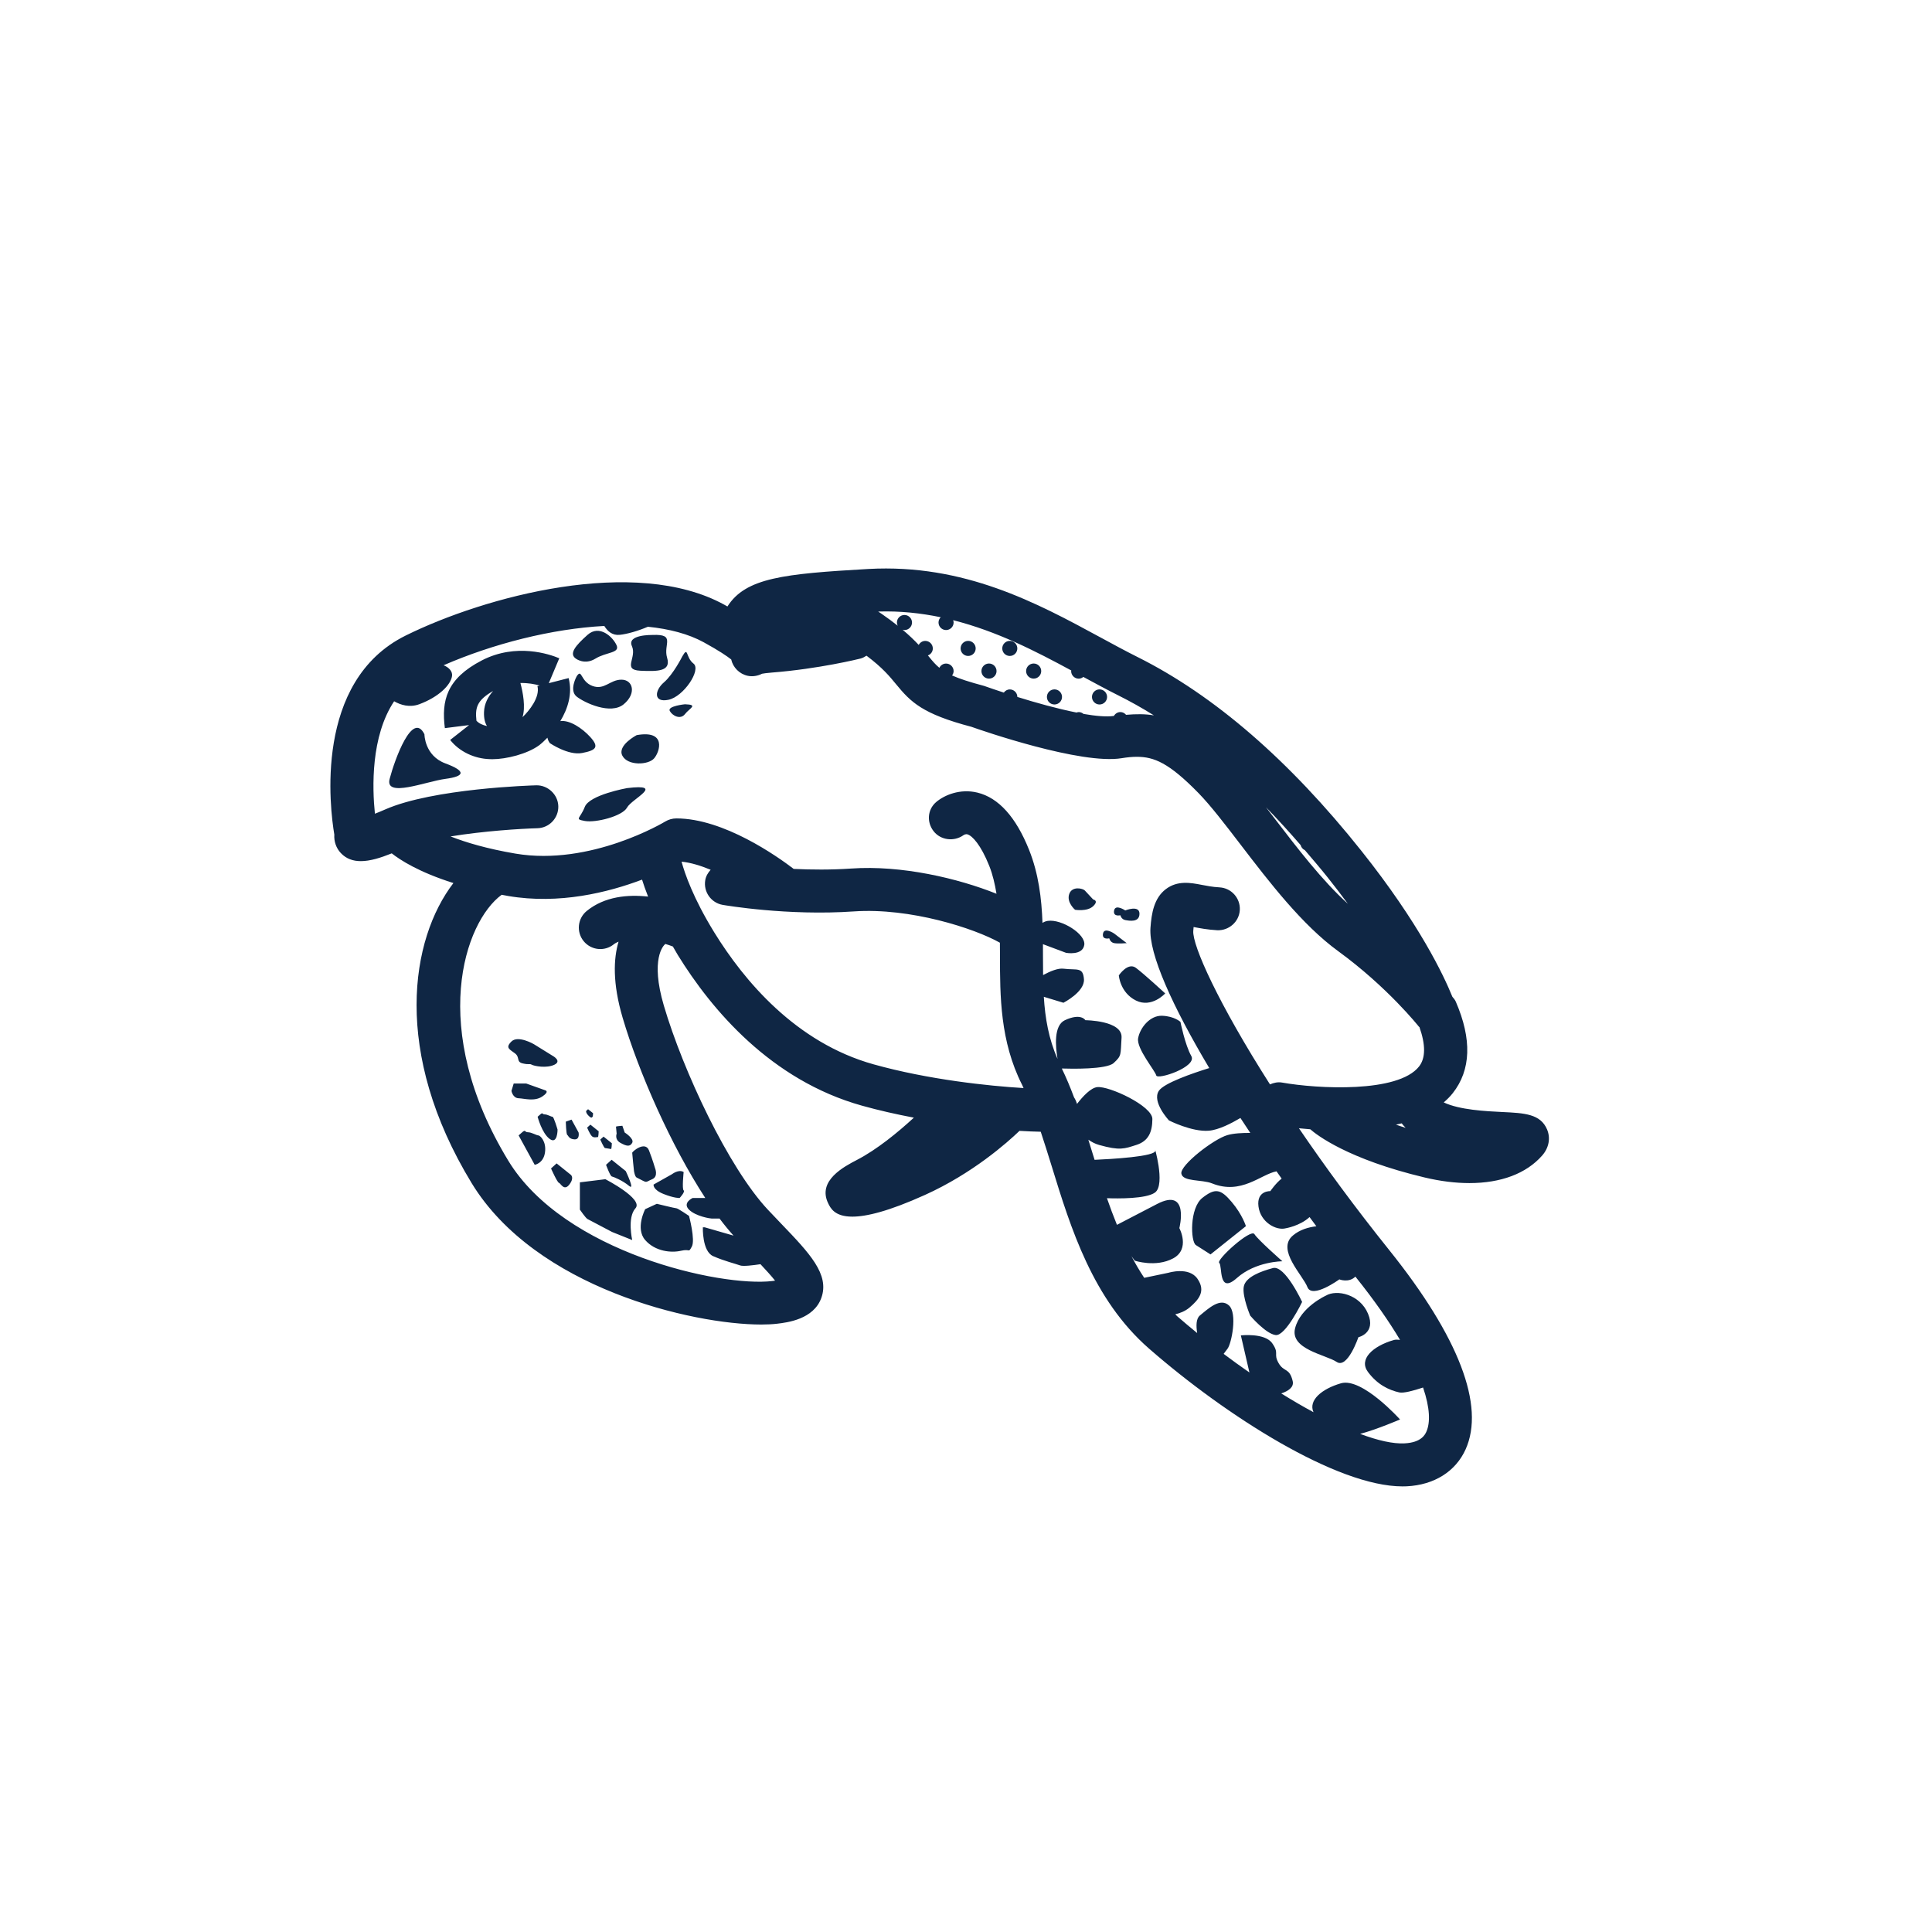 <?xml version="1.0" encoding="UTF-8"?>
<!-- Generator: Adobe Illustrator 21.1.0, SVG Export Plug-In . SVG Version: 6.00 Build 0)  -->
<svg xmlns="http://www.w3.org/2000/svg" xmlns:xlink="http://www.w3.org/1999/xlink" x="0px" y="0px" viewBox="0 0 90 90" style="enable-background:new 0 0 90 90;" xml:space="preserve">
<style type="text/css">
   	.icon_line{fill:#0F2644;}
	.icon_fill{fill:#24A1E8; opacity:0;}
</style>
<g id="hawksbill_x5F_turtle_x5F_fill">
	<path class="icon_fill" d="M67.238,64.313c-0.142-0.416-0.53-0.678-0.946-0.678   c-0.053,0-0.107,0.017-0.161,0.026l-0.216-0.532   c0.057-0.055,0.109-0.117,0.152-0.186c0.197-0.317,0.201-0.719,0.01-1.04   c-0.564-0.948-1.285-1.972-2.171-3.077c-0.18-0.215-0.441-0.345-0.722-0.357   c-0.016-0.001-0.03-0.001-0.046-0.001c-0.132,0-0.258,0.035-0.378,0.084   l-0.747-0.719c0.094-0.091,0.176-0.195,0.229-0.32   c0.14-0.331,0.092-0.711-0.126-0.997l-0.311-0.419   c-0.17-0.227-0.428-0.371-0.711-0.397c-0.03-0.003-0.061-0.004-0.091-0.004   c-0.176,0-0.341,0.062-0.492,0.149l-0.137-0.218   c0.362-0.337,0.438-0.888,0.146-1.3l-0.241-0.342   c-0.19-0.267-0.495-0.42-0.814-0.42c-0.062,0-0.123,0.006-0.185,0.018   c-0.065,0.012-0.122,0.039-0.184,0.056l-0.123-0.181   c0.058-0.062,0.109-0.13,0.151-0.206c0.176-0.325,0.157-0.722-0.047-1.029   l-0.454-0.688c-0.082-0.126-0.191-0.222-0.311-0.297l0.074-0.103   C58.573,51.368,58.848,51.5,59.139,51.5c0.138,0,0.276-0.028,0.41-0.086   c0.838,0.148,1.913,0.236,2.875,0.236c0.36,0,0.689-0.018,1.011-0.041   c0.261,0.206,0.497,0.391,0.671,0.529c-0.017,0.069-0.035,0.138-0.039,0.211   c-0.023,0.445,0.287,0.865,0.708,1.011c0.133,0.046,0.263,0.091,0.409,0.136   c0.096,0.03,0.193,0.044,0.29,0.044c0.342,0,0.667-0.18,0.853-0.484   c0.238-0.391,0.175-0.899-0.146-1.227l-0.121-0.146   c-0.193-0.227-0.474-0.353-0.763-0.353c-0.044,0-0.088,0.006-0.133,0.012   l-0.005-0.009c0.784-0.226,1.364-0.568,1.729-1.031   c0.532-0.673,0.593-1.61,0.179-2.788c-0.043-0.123-0.109-0.236-0.196-0.333   c-0.019-0.021-0.039-0.042-0.061-0.062c-0.36-0.438-1.775-2.083-3.886-3.62   c-0.251-0.183-0.499-0.386-0.745-0.604c0.18,0.139,0.396,0.208,0.611,0.208   c0.24,0,0.48-0.086,0.671-0.259c0.381-0.345,0.438-0.921,0.134-1.334   c-0.296-0.401-0.616-0.822-0.965-1.258c-0.337-0.423-0.677-0.821-1.016-1.218   l-0.067-0.079c-0.032-0.037-0.066-0.071-0.103-0.103   c-0.029-0.049-0.063-0.096-0.102-0.14c-0.597-0.687-1.138-1.277-1.655-1.807   c-0.195-0.2-0.455-0.301-0.715-0.301c-0.233,0-0.468,0.082-0.657,0.246   c-0.38,0.331-0.451,0.889-0.179,1.303c-0.567-0.735-1.104-1.407-1.587-1.903   c-1.15-1.179-1.982-1.749-2.893-1.93c0.032,0.003,0.065,0.005,0.098,0.005   c0.407,0,0.783-0.25,0.933-0.642c0.171-0.447,0.002-0.952-0.403-1.206   c-0.568-0.355-1.152-0.684-1.735-0.975c-0.452-0.226-0.915-0.476-1.39-0.731   l-0.22-0.118c-0.098-0.052-0.201-0.087-0.307-0.105   c-0.071-0.077-0.156-0.143-0.252-0.195c-1.722-0.932-3.582-1.887-5.735-2.432   c-0.08-0.021-0.16-0.03-0.24-0.03c-0.023,0-0.047,0.001-0.071,0.003   c-0.095-0.057-0.2-0.098-0.311-0.121c-0.953-0.196-1.852-0.292-2.751-0.292   c-0.131,0-0.264,0.002-0.396,0.006c-0.438,0.014-0.815,0.311-0.932,0.733   c-0.117,0.422,0.055,0.871,0.423,1.108l0.138,0.092   c0.131,0.089,0.252,0.176,0.365,0.26c-0.151-0.088-0.32-0.131-0.491-0.131   c-0.19,0-0.38,0.054-0.548,0.16c-0.018,0.004-1.812,0.455-3.951,0.624   c-0.305,0.024-0.479,0.052-0.567,0.069c-0.091,0.017-0.194,0.054-0.277,0.095   c-0.051-0.222-0.175-0.42-0.354-0.562c-0.313-0.249-0.793-0.55-1.424-0.896   c-0.8-0.438-1.801-0.72-2.977-0.839c-0.034-0.003-0.067-0.005-0.101-0.005   c-0.135,0-0.27,0.027-0.395,0.081c-0.31,0.133-0.63,0.229-0.841,0.274   c-0.188-0.246-0.481-0.392-0.794-0.392c-0.018,0-0.035,0-0.053,0.001   c-2.489,0.132-5.343,0.829-7.832,1.913c-0.371,0.162-0.607,0.53-0.601,0.935   c0.003,0.189,0.06,0.368,0.157,0.521c-0.16,0.113-0.395,0.242-0.717,0.354   c-0.066,0-0.155-0.03-0.249-0.083c-0.156-0.089-0.327-0.131-0.495-0.131   c-0.325,0-0.642,0.158-0.833,0.446c-1.256,1.886-1.202,4.503-1.057,5.896   c0.032,0.309,0.206,0.586,0.471,0.749c0.16,0.099,0.341,0.148,0.524,0.148   c0.121,0,0.241-0.022,0.357-0.066c0.146-0.056,0.317-0.127,0.521-0.216   c0.634-0.279,1.532-0.489,2.475-0.644c-0.44,0.076-0.778,0.434-0.826,0.879   c-0.047,0.448,0.21,0.872,0.629,1.037c0.918,0.36,2.001,0.647,3.22,0.855   c0.476,0.081,0.975,0.122,1.481,0.122l-0.004,0.003   c-0.506,0-1.003-0.041-1.479-0.122l-0.288-0.054   c-0.061-0.012-0.123-0.017-0.184-0.017c-0.211,0-0.418,0.067-0.591,0.193   c-2.315,1.696-3.901,7.228,0.047,13.715c2.631,4.323,9.463,6.117,12.535,6.117   c0.272,0,0.518-0.014,0.733-0.04l0.154-0.02   c0.354-0.051,0.654-0.286,0.787-0.618s0.079-0.71-0.143-0.99   c-0.191-0.244-0.46-0.539-0.736-0.833c-0.19-0.203-0.455-0.316-0.729-0.316   c-0.051,0-0.102,0.004-0.153,0.012c-0.054,0.009-0.113,0.018-0.172,0.025   c0.138-0.348,0.071-0.75-0.186-1.036c-0.197-0.22-0.396-0.459-0.594-0.726   c-0.12-0.159-0.283-0.277-0.466-0.343c0.003-0.195-0.051-0.392-0.163-0.562   c-1.45-2.225-2.949-5.493-3.728-8.133c-0.355-1.207-0.42-2.208-0.191-2.977   c0.111-0.374-0.004-0.777-0.296-1.035c-0.187-0.165-0.423-0.25-0.662-0.25   c-0.135,0-0.271,0.028-0.399,0.084c0.324-0.141,0.704-0.218,1.147-0.218   c0.176,0,0.35,0.011,0.518,0.03c0.037,0.004,0.073,0.006,0.109,0.006   c0.309,0,0.603-0.143,0.793-0.391c0.213-0.277,0.266-0.646,0.139-0.971   c-0.005-0.013-0.007-0.021-0.012-0.034c0.258,0.663,0.668,1.543,1.313,2.59   c1.479,2.397,4.067,5.486,8,6.583c2.92,0.816,6.007,1.07,7.199,1.141   c0.017,0.001,0.033,0.002,0.05,0.002c0.327,0,0.622-0.191,0.812-0.462   c0.197-0.281,0.22-0.679,0.087-0.996c0.177,0.361,0.349,0.769,0.526,1.243   c0.026,0.071,0.072,0.171,0.114,0.234c0.104,0.357,0.397,0.626,0.762,0.7   c-0.244,0.257-0.336,0.63-0.23,0.979l0.293,0.94   c0.126,0.408,0.496,0.688,0.917,0.704c-0.07,0.055-0.134,0.119-0.188,0.192   c-0.196,0.265-0.25,0.608-0.144,0.92c0.149,0.438,0.313,0.868,0.485,1.293   c0.105,0.261,0.317,0.466,0.582,0.562c0.047,0.018,0.095,0.031,0.143,0.041   c-0.156,0.285-0.169,0.639-0.009,0.945c0.199,0.378,0.413,0.744,0.646,1.097   c0.188,0.283,0.503,0.447,0.834,0.447c0.068,0,0.137-0.007,0.205-0.021   l0.77-0.163c-0.245,0.128-0.433,0.351-0.503,0.625   c-0.094,0.359,0.013,0.733,0.287,0.983c0.024,0.025,0.098,0.099,0.124,0.122   c0.313,0.272,0.631,0.537,0.95,0.799c0.184,0.15,0.408,0.227,0.634,0.227   c0.078,0,0.156-0.009,0.233-0.027c0,0.044,0.003,0.088,0.009,0.132   c0.036,0.265,0.177,0.505,0.391,0.665c0.412,0.311,0.822,0.606,1.233,0.891   c0.171,0.118,0.37,0.177,0.568,0.177c0.168,0,0.336-0.042,0.486-0.126   c-0.039,0.38,0.142,0.749,0.467,0.951c0.533,0.332,1.054,0.636,1.557,0.906   c0.149,0.081,0.312,0.12,0.475,0.12c0.237,0,0.47-0.089,0.656-0.252   l0.529,0.167c-0.002,0.016-0.009,0.03-0.01,0.046   c-0.021,0.435,0.24,0.834,0.648,0.986c0.899,0.337,1.672,0.508,2.296,0.508   l0.168-0.004c0.917-0.044,1.567-0.435,1.883-1.13   C67.672,66.407,67.632,65.468,67.238,64.313z M25.028,34.134   c-0.347,0.244-0.438,0.274-0.688,0.274c-0.183,0-1.319,0.416-1.637,0.416   c-0.076,0-0.152-0.008-0.228-0.024c-0.42-0.09-1.024-2.897-0-3.479   c0.155-0.088,0.326-0.131,0.494-0.131c0.147,0,0.942-0.364,1.249-0.372   c0.005,0,0.01,0,0.015,0C24.685,30.818,26.438,31.922,25.028,34.134z M45.284,37.893   c0.004,0.001,0.008,0,0.012,0.001c0.003,0,0.006,0.001,0.008,0.002   C45.298,37.895,45.29,37.894,45.284,37.893z"></path>
</g>
<g id="hawksbill_x5F_turtle_x5F_line">
	<path class="icon_line" d="M66.358,54.85c0.742,0.177,1.445,0.263,2.094,0.263   c1.459,0,2.645-0.438,3.388-1.284c0.314-0.357,0.399-0.811,0.229-1.214   c-0.308-0.728-1.056-0.764-2.09-0.813c-0.754-0.036-1.988-0.097-2.724-0.447   c0.151-0.131,0.294-0.271,0.418-0.428c0.854-1.08,0.902-2.516,0.143-4.267   c-0.039-0.089-0.101-0.158-0.16-0.229c-0.394-0.975-1.53-3.396-4.242-6.801   c-3.346-4.203-6.851-7.238-10.418-9.021c-0.563-0.281-1.14-0.595-1.736-0.918   c-2.955-1.604-6.339-3.433-10.81-3.186c-3.922,0.225-5.713,0.406-6.563,1.747   c-0.05-0.028-0.099-0.056-0.15-0.084c-4.155-2.276-11.151-0.385-14.84,1.439   c-4.292,2.124-3.524,8.08-3.323,9.271c-0.021,0.315,0.084,0.631,0.306,0.864   c0.254,0.268,0.571,0.373,0.929,0.373c0.432,0,0.924-0.154,1.44-0.362   c0.394,0.311,1.268,0.877,2.873,1.383c-2.002,2.61-2.857,7.886,0.848,13.976   c2.979,4.892,10.285,6.59,13.492,6.59c0.282,0,0.533-0.013,0.746-0.039   c0.463-0.055,1.694-0.201,2.054-1.204c0.393-1.096-0.556-2.084-1.869-3.453   l-0.615-0.646c-1.844-1.964-3.955-6.468-4.853-9.514   c-0.643-2.18-0.014-2.8,0.053-2.858c0.006-0.004,0.01-0.011,0.017-0.015   c0.13,0.04,0.247,0.079,0.35,0.119c0.078,0.132,0.145,0.256,0.229,0.394   c1.572,2.549,4.337,5.836,8.582,7.021c0.782,0.219,1.601,0.403,2.416,0.558   c-0.747,0.687-1.715,1.482-2.649,1.967c-0.603,0.313-1.856,0.966-1.344,2.021   c0.11,0.227,0.302,0.623,1.126,0.623c0.648,0,1.687-0.245,3.383-1.011   c2.219-1.002,3.832-2.436,4.404-2.985c0.375,0.022,0.708,0.036,0.99,0.041   c0.169,0.509,0.334,1.034,0.502,1.578c0.899,2.921,1.919,6.233,4.546,8.527   c3.577,3.124,8.744,6.417,11.803,6.416c0.066,0,0.131-0.001,0.195-0.004   c1.28-0.062,2.28-0.688,2.745-1.719c0.915-2.03-0.314-5.239-3.554-9.281   c-1.614-2.013-3.015-3.926-4.209-5.679c0.163,0.017,0.341,0.033,0.528,0.047   C61.33,52.864,62.782,53.998,66.358,54.85z M65.029,52.39   c0.089-0.021,0.18-0.037,0.268-0.06c0.06,0.071,0.116,0.146,0.182,0.21   C65.317,52.49,65.177,52.44,65.029,52.39z M60.588,39.367   c0.028,0.105,0.099,0.194,0.198,0.237c0.355,0.415,0.71,0.829,1.063,1.271   c0.339,0.426,0.652,0.836,0.941,1.228c-1.196-1.079-2.362-2.601-3.411-3.971   c-0.137-0.178-0.272-0.354-0.406-0.528C59.514,38.157,60.052,38.75,60.588,39.367z    M43.822,28.753c-0.063,0.063-0.102,0.15-0.102,0.246   c0,0.194,0.158,0.351,0.352,0.351c0.193,0,0.351-0.157,0.351-0.351   c0-0.039-0.011-0.074-0.022-0.108c2.04,0.516,3.843,1.443,5.503,2.342   c-0.001,0.011-0.006,0.02-0.006,0.03c0,0.194,0.159,0.352,0.353,0.352   c0.083,0,0.155-0.033,0.215-0.081c0.559,0.301,1.105,0.598,1.635,0.863   c0.552,0.276,1.104,0.585,1.653,0.928c-0.398-0.069-0.834-0.066-1.298-0.026   c-0.064-0.077-0.158-0.128-0.265-0.128c-0.13,0-0.24,0.074-0.301,0.18   c-0.346,0.05-0.845,0.005-1.415-0.094c-0.062-0.051-0.138-0.085-0.223-0.085   c-0.037,0-0.071,0.01-0.104,0.021c-0.892-0.178-1.892-0.457-2.756-0.727   c-0.001-0.193-0.159-0.35-0.352-0.35c-0.116,0-0.214,0.061-0.279,0.148   c-0.359-0.118-0.685-0.229-0.916-0.311c-0.691-0.183-1.157-0.337-1.494-0.488   c0.042-0.058,0.072-0.125,0.072-0.202c0-0.194-0.158-0.352-0.351-0.352   c-0.138,0-0.255,0.082-0.313,0.198c-0.178-0.147-0.313-0.306-0.471-0.5   c-0.02-0.024-0.042-0.051-0.063-0.076c0.133-0.05,0.229-0.175,0.229-0.325   c0-0.195-0.158-0.352-0.351-0.352c-0.133,0-0.246,0.077-0.306,0.187   c-0.198-0.212-0.443-0.449-0.754-0.711c0.03,0.008,0.058,0.019,0.09,0.019   c0.194,0,0.352-0.158,0.352-0.352c0-0.193-0.158-0.351-0.352-0.351   c-0.194,0-0.351,0.158-0.351,0.351c0,0.054,0.014,0.104,0.036,0.149   c-0.218-0.173-0.461-0.356-0.747-0.552c-0.054-0.037-0.108-0.073-0.163-0.108   C41.935,28.455,42.9,28.563,43.822,28.753z M32.855,55.808h-0.592   c0,0-0.484,0.224-0.167,0.541c0.318,0.317,1,0.417,1.063,0.417h0.361   c0.218,0.291,0.435,0.553,0.651,0.794l-1.346-0.388h-0.083   c0,0-0.041,1.115,0.479,1.344c0.521,0.229,1.026,0.348,1.255,0.432   C34.617,59,35.085,58.943,35.426,58.891c0.254,0.271,0.503,0.543,0.68,0.767   c-0.041,0.006-0.086,0.012-0.134,0.018c-2.4,0.286-9.688-1.325-12.293-5.605   c-3.747-6.157-2.043-11.119-0.31-12.389c0.102,0.019,0.198,0.039,0.304,0.057   c2.375,0.405,4.657-0.165,6.236-0.762c0.07,0.225,0.164,0.49,0.281,0.79   c-0.938-0.103-2.02-0.011-2.856,0.668c-0.429,0.349-0.494,0.979-0.146,1.407   c0.349,0.429,0.979,0.494,1.407,0.146c0.063-0.051,0.141-0.087,0.22-0.122   c-0.236,0.792-0.286,1.929,0.19,3.545   C29.76,49.968,31.262,53.365,32.855,55.808z M40.692,49.58   c-3.622-1.011-6.033-3.899-7.418-6.145c-0.981-1.591-1.375-2.746-1.524-3.295   c0.425,0.041,0.891,0.186,1.355,0.377c-0.12,0.134-0.218,0.29-0.251,0.48   c-0.095,0.544,0.27,1.062,0.813,1.156c0.123,0.021,3.029,0.518,6.116,0.304   c2.616-0.179,5.598,0.784,6.796,1.458c0.001,0.204,0.004,0.405,0.004,0.612   c0.001,1.864,0.002,3.977,1.03,6.009c0.024,0.047,0.044,0.102,0.068,0.15   C46.056,50.589,43.248,50.295,40.692,49.58z M56.812,41.337   c-0.328-0.018-0.603-0.073-0.832-0.117c-0.502-0.097-1.128-0.218-1.676,0.203   c-0.542,0.416-0.662,1.11-0.711,1.8c-0.086,1.208,1.025,3.651,2.739,6.531   c-0.781,0.243-2.121,0.703-2.352,1.066c-0.329,0.519,0.477,1.375,0.477,1.375   s1.065,0.542,1.853,0.478c0.459-0.037,1.053-0.343,1.474-0.593   c0.15,0.23,0.304,0.463,0.459,0.696c-0.361-0.003-0.769,0.016-1.064,0.101   c-0.652,0.189-2.211,1.403-2.147,1.793c0.064,0.39,0.958,0.267,1.43,0.457   c1.366,0.549,2.269-0.424,3.003-0.562c0.08,0.113,0.159,0.226,0.239,0.339   c-0.269,0.206-0.527,0.583-0.527,0.583s-0.647-0.032-0.553,0.712   c0.093,0.744,0.837,1.138,1.27,1.019c0,0,0.663-0.108,1.11-0.522   c0.106,0.143,0.21,0.287,0.317,0.428c-0.368,0.044-0.775,0.158-1.097,0.434   c-0.772,0.658,0.46,1.833,0.68,2.399c0.219,0.566,1.488-0.359,1.488-0.359   s0.437,0.178,0.747-0.129c0.005,0.006,0.01,0.013,0.015,0.019   c0.877,1.095,1.551,2.067,2.064,2.928c-0.099-0.008-0.199-0.019-0.287,0.006   c-0.984,0.284-1.647,0.896-1.207,1.488c0.44,0.592,0.973,0.845,1.459,0.954   c0.197,0.044,0.646-0.074,1.109-0.228c0.326,0.957,0.341,1.643,0.153,2.059   c-0.056,0.125-0.228,0.504-1.018,0.542c-0.529,0.028-1.24-0.132-2.066-0.441   c0.77-0.204,1.858-0.672,1.858-0.672s-1.767-1.969-2.751-1.685   c-0.906,0.262-1.528,0.801-1.28,1.347c-0.486-0.262-0.989-0.555-1.503-0.875   c0.322-0.108,0.604-0.285,0.533-0.578c-0.153-0.637-0.408-0.397-0.659-0.841   c-0.251-0.444,0.051-0.429-0.295-0.92c-0.346-0.492-1.46-0.365-1.46-0.365   l0.399,1.728c-0.4-0.277-0.8-0.565-1.201-0.867   c0.066-0.086,0.13-0.172,0.183-0.242c0.182-0.24,0.469-1.643,0.064-2.014   c-0.406-0.371-0.943,0.13-1.355,0.47c-0.177,0.146-0.178,0.48-0.125,0.816   c-0.313-0.256-0.623-0.515-0.928-0.781c-0.033-0.029-0.06-0.063-0.092-0.092   c0.208-0.049,0.461-0.142,0.668-0.319c0.432-0.369,0.763-0.762,0.365-1.337   c-0.398-0.575-1.347-0.28-1.347-0.28L53.302,59.526   c-0.215-0.324-0.412-0.661-0.595-1.008l0.155,0.209c0,0,0.978,0.328,1.788-0.107   s0.289-1.41,0.289-1.41s0.488-1.917-1.04-1.122   c-0.945,0.491-1.545,0.802-1.867,0.97c-0.165-0.408-0.322-0.821-0.466-1.241   c0.512,0.019,1.821,0.035,2.237-0.263c0.519-0.372-0.079-2.309,0.014-1.964   c0.077,0.288-2.105,0.408-2.827,0.439c-0.033-0.107-0.067-0.214-0.1-0.321   C50.826,53.5,50.762,53.297,50.699,53.092c0.149,0.102,0.312,0.191,0.5,0.244   c0.968,0.271,1.172,0.18,1.735,0c0.564-0.179,0.744-0.596,0.748-1.207   c0.005-0.61-2.018-1.548-2.568-1.487c-0.304,0.033-0.672,0.432-0.943,0.783   c-0.032-0.111-0.078-0.215-0.138-0.305c-0.175-0.467-0.362-0.919-0.57-1.345   c0.435,0.015,2.086,0.049,2.417-0.256c0.382-0.353,0.313-0.373,0.366-1.18   c0.052-0.806-1.685-0.814-1.685-0.814s-0.199-0.352-0.955,0   c-0.524,0.245-0.441,1.222-0.342,1.803c-0.412-0.933-0.578-1.896-0.639-2.893   l0.914,0.277c0,0,0.998-0.509,0.955-1.096c-0.044-0.587-0.319-0.412-0.955-0.491   c-0.248-0.031-0.604,0.112-0.948,0.297c-0.004-0.296-0.006-0.595-0.006-0.897   c0-0.18,0-0.361-0.001-0.542l1.076,0.403c0,0,0.768,0.143,0.849-0.365   c0.08-0.508-1.06-1.216-1.699-1.123c-0.098,0.014-0.176,0.049-0.247,0.093   c-0.043-1.14-0.18-2.288-0.626-3.404c-0.611-1.527-1.419-2.423-2.403-2.664   c-0.809-0.198-1.546,0.115-1.929,0.444c-0.404,0.349-0.442,0.937-0.112,1.357   c0.33,0.421,0.954,0.491,1.389,0.182c0.022-0.016,0.1-0.062,0.188-0.038   c0.223,0.066,0.621,0.488,1.01,1.461c0.167,0.417,0.265,0.856,0.34,1.306   C44.634,40.918,42,40.294,39.647,40.46c-0.931,0.064-1.852,0.056-2.674,0.017   C36.213,39.896,33.716,38.125,31.508,38.125c-0.184,0-0.364,0.051-0.521,0.146   c-0.034,0.021-3.471,2.089-6.977,1.493c-1.334-0.227-2.313-0.522-3.022-0.8   c1.546-0.253,3.266-0.36,4.048-0.382c0.552-0.015,0.987-0.475,0.972-1.027   s-0.497-0.985-1.026-0.972c-0.195,0.005-4.806,0.141-7.042,1.126   c-0.185,0.081-0.341,0.146-0.475,0.197c-0.126-1.215-0.194-3.603,0.895-5.238   c0.301,0.172,0.719,0.306,1.176,0.136c0.896-0.333,1.458-0.889,1.521-1.309   c0.032-0.214-0.139-0.405-0.392-0.505c2.297-1,5.04-1.701,7.486-1.831   c0.148,0.245,0.371,0.448,0.718,0.414c0.346-0.034,0.87-0.187,1.312-0.377   c0.993,0.101,1.883,0.331,2.598,0.722c0.729,0.399,1.102,0.658,1.283,0.802   c0.085,0.373,0.381,0.678,0.77,0.761c0.225,0.048,0.462,0.007,0.668-0.096   c0.072-0.014,0.214-0.035,0.462-0.055c2.183-0.172,4.044-0.632,4.122-0.652   c0.105-0.026,0.194-0.079,0.281-0.134c0.744,0.559,1.08,0.966,1.379,1.331   c0.687,0.837,1.229,1.383,3.508,1.982c0.477,0.171,5.114,1.776,7.003,1.462   c0.261-0.043,0.49-0.064,0.702-0.064c0.794,0,1.488,0.27,2.877,1.693   c0.565,0.58,1.242,1.463,1.958,2.398c1.342,1.752,2.864,3.738,4.543,4.961   c2.305,1.679,3.746,3.499,3.76,3.517c0.008,0.01,0.02,0.013,0.028,0.022   c0.287,0.817,0.293,1.441-0.019,1.836c-0.979,1.242-4.721,1.041-6.381,0.748   c-0.2-0.035-0.39,0.01-0.563,0.085c-2.404-3.771-3.621-6.47-3.573-7.15   c0.005-0.068,0.01-0.128,0.016-0.181c0.275,0.053,0.65,0.125,1.098,0.15   c0.542,0.024,1.023-0.392,1.054-0.943C57.785,41.84,57.363,41.368,56.812,41.337z    M50.868,32.466c0-0.194,0.158-0.352,0.352-0.352c0.194,0,0.352,0.158,0.352,0.352   s-0.158,0.352-0.352,0.352C51.026,32.818,50.868,32.66,50.868,32.466z    M44.749,30.206c0-0.194,0.157-0.351,0.351-0.351s0.351,0.157,0.351,0.351   s-0.157,0.351-0.351,0.351S44.749,30.4,44.749,30.206z M46.689,30.206   c0-0.194,0.157-0.351,0.351-0.351s0.351,0.157,0.351,0.351   s-0.157,0.351-0.351,0.351S46.689,30.4,46.689,30.206z M48.769,32.466   c0-0.194,0.158-0.352,0.352-0.352c0.194,0,0.352,0.158,0.352,0.352   s-0.158,0.352-0.352,0.352C48.927,32.818,48.769,32.66,48.769,32.466z    M47.8,31.261c0-0.194,0.158-0.352,0.352-0.352c0.194,0,0.352,0.158,0.352,0.352   s-0.158,0.352-0.352,0.352C47.958,31.613,47.8,31.455,47.8,31.261z    M45.719,31.261c0-0.194,0.158-0.352,0.352-0.352s0.352,0.158,0.352,0.352   s-0.158,0.352-0.352,0.352S45.719,31.455,45.719,31.261z M27.492,34.328   c-0.373-0.408-0.955-0.796-1.39-0.736c0.346-0.572,0.575-1.272,0.387-2.004   l-0.924,0.237l0.488-1.16c-0.441-0.187-2.004-0.728-3.604,0.098   c-1.655,0.855-1.887,1.88-1.726,3.156l1.129-0.142l-0.881,0.693   c0.424,0.539,1.122,0.874,1.848,0.894c0.038,0.002,0.077,0.003,0.118,0.003   c0.648,0,1.629-0.244,2.18-0.65c0.116-0.089,0.249-0.213,0.384-0.352   c0.018,0.089,0.054,0.176,0.116,0.255c0,0,0.854,0.583,1.5,0.458   S27.93,34.807,27.492,34.328z M22.547,33.169   c-0.01,0.287,0.043,0.501,0.138,0.653c-0.198-0.042-0.373-0.121-0.49-0.247   c-0.064-0.589,0.003-0.946,0.775-1.385   C22.742,32.449,22.561,32.772,22.547,33.169z M25.036,31.961   c0.131,0.51-0.383,1.152-0.695,1.447c0.148-0.473,0.019-1.156-0.098-1.59   c0.354-0.009,0.666,0.051,0.897,0.116L25.036,31.961z M30.471,35.328   c-0.27,0.313-1.229,0.354-1.479-0.125s0.667-0.958,0.667-0.958   C31.055,33.995,30.742,35.016,30.471,35.328z M32.305,30.911   c0.375,0.292-0.459,1.542-1.167,1.688s-0.646-0.438-0.208-0.813   c0.437-0.375,0.854-1.208,0.854-1.208C32.071,30.077,31.93,30.62,32.305,30.911z    M31.909,33.265c-0.208,0.271-0.583,0.084-0.708-0.146   c-0.125-0.229,0.708-0.312,0.708-0.312C32.555,32.828,32.117,32.994,31.909,33.265z    M28.949,31.662c0.541,0,0.71,0.645,0.106,1.145   c-0.605,0.5-1.813-0.062-2.188-0.354c-0.375-0.291,0-0.955,0-0.955   c0.25-0.372,0.167,0.247,0.729,0.455C28.159,32.162,28.409,31.662,28.949,31.662z    M29.437,30.099c-0.242-0.542,0.91-0.519,0.972-0.521   c1.083-0.042,0.479,0.437,0.667,1.062c0.187,0.625-0.396,0.646-1.249,0.605   C28.975,31.203,29.68,30.64,29.437,30.099z M27.368,29.576   c0.562-0.503,1.187,0.106,1.354,0.481c0.166,0.375-0.479,0.313-0.985,0.625   s-0.911,0-0.911,0C26.493,30.453,26.805,30.078,27.368,29.576z M20.749,36.283   c-0.906,0.119-2.836,0.905-2.598,0c0.238-0.906,1.066-3.194,1.621-2.078   c0,0,0,0.996,0.977,1.358C21.726,35.925,21.654,36.164,20.749,36.283z M29.211,37.619   c-0.219,0.406-1.469,0.719-1.969,0.625s-0.219-0.094,0-0.656   c0.219-0.563,1.969-0.875,1.969-0.875C31.023,36.495,29.43,37.213,29.211,37.619z    M60.331,61.872c0.253-0.983,1.432-1.516,1.432-1.516   c0.506-0.303,1.585-0.066,1.965,0.842s-0.449,1.095-0.449,1.095   s-0.505,1.488-1.011,1.151C61.763,63.107,60.078,62.855,60.331,61.872z    M59.298,59.071c0.56-0.149,1.36,1.578,1.36,1.578s-0.774,1.604-1.236,1.543   c-0.462-0.058-1.182-0.904-1.182-0.904s-0.378-0.887-0.302-1.344   C58.015,59.485,58.739,59.221,59.298,59.071z M58.435,57.49   c0.168,0.268,1.304,1.265,1.304,1.265s-1.245,0-2.123,0.782   c-0.879,0.784-0.661-0.57-0.82-0.707   C56.638,58.694,58.268,57.219,58.435,57.49z M55.708,58   c-0.246-0.158-0.303-1.72,0.303-2.198c0.607-0.479,0.862-0.403,1.364,0.189   c0.503,0.593,0.664,1.128,0.664,1.128l-1.649,1.317   C56.39,58.436,55.955,58.159,55.708,58z M54.137,47.318   c0.572,0.022,0.852,0.284,0.852,0.284s0.217,1.083,0.506,1.59   c0.29,0.506-1.581,1.128-1.633,0.905c-0.053-0.224-0.928-1.252-0.844-1.731   C53.103,47.886,53.564,47.297,54.137,47.318z M52.913,45.085   c0.374,0.277,1.367,1.192,1.367,1.192s-0.63,0.698-1.367,0.329   c-0.737-0.368-0.794-1.168-0.794-1.168S52.538,44.809,52.913,45.085z M50.924,42.213   c-0.278,0.265-0.844,0.167-0.844,0.167s-0.404-0.34-0.273-0.729   s0.636-0.268,0.73-0.167c0.094,0.102,0.387,0.417,0.387,0.417   S51.202,41.949,50.924,42.213z M52.487,43.935c0,0-0.398,0.034-0.585,0   c-0.187-0.035-0.228-0.224-0.228-0.224s-0.352,0.088-0.291-0.224   c0.061-0.312,0.519,0,0.519,0L52.487,43.935z M51.9,42.412   c0.061-0.312,0.519,0,0.519,0s0.662-0.268,0.662,0.152   c0,0.42-0.475,0.33-0.662,0.296c-0.187-0.035-0.228-0.224-0.228-0.224   S51.839,42.724,51.9,42.412z M31.513,56.287c0.063,0,0.584,0.354,0.584,0.354   s0.302,1.12,0.13,1.432s-0.057,0.089-0.505,0.193s-1.198,0.037-1.667-0.5   s0-1.438,0-1.438l0.542-0.25C30.597,56.078,31.451,56.287,31.513,56.287z    M29.602,56.287c-0.391,0.432-0.151,1.479-0.151,1.479l-0.937-0.375   c0,0-1.063-0.563-1.146-0.604c-0.084-0.042-0.355-0.438-0.355-0.438v-1.271   l1.188-0.146C28.201,54.932,29.993,55.854,29.602,56.287z M30.446,55.181   l0.857-0.482c0,0,0.315-0.246,0.544-0.1c0,0-0.083,0.792,0,0.854   c0.083,0.063-0.187,0.355-0.187,0.355s-0.24,0.015-0.75-0.188   C30.398,55.416,30.446,55.181,30.446,55.181z M29.451,53.703   c0-0.063,0.604-0.568,0.781-0.113c0.177,0.455,0.281,0.821,0.281,0.821   s0.168,0.396-0.13,0.521c-0.373,0.156-0.179,0.195-0.726-0.078   c-0.083-0.042-0.123-0.301-0.123-0.301S29.451,53.765,29.451,53.703z    M28.993,52.443l0.108,0.314c0,0,0.454,0.285,0.35,0.48s-0.272,0.157-0.552,0   c-0.28-0.157-0.173-0.426-0.173-0.426s-0.031-0.301-0.031-0.325   C28.695,52.462,28.993,52.443,28.993,52.443z M25.388,53.683   c-0.072,0.515-0.479,0.579-0.479,0.579l-0.75-1.371l0.167-0.146   c0.167-0.146,0.104,0,0.27,0c0.167,0,0.396,0.146,0.48,0.146   C25.159,52.891,25.46,53.167,25.388,53.683z M25.61,53.059   c-0.366-0.265-0.566-1.036-0.566-1.036l0.126-0.11c0.126-0.11,0.079,0,0.205,0   c0.125,0,0.298,0.11,0.362,0.11c0.063,0,0.236,0.598,0.236,0.598   S25.977,53.323,25.61,53.059z M24.159,51.161c-0.276-0.01-0.333-0.343-0.333-0.343   l0.104-0.344h0.583l0.875,0.312c0,0,0.24,0.047-0.125,0.292   S24.435,51.172,24.159,51.161z M23.993,49.072   c-0.24-0.186-0.474-0.254-0.167-0.556s1.042,0.125,1.042,0.125l0.875,0.542   c0,0,0.448,0.24,0.083,0.416c-0.365,0.177-0.938,0.063-1.052,0   c-0.115-0.062-0.12,0.011-0.427-0.062C24.039,49.464,24.231,49.257,23.993,49.072z    M28.492,54.026l0.657,0.527c0,0,0.453,0.941,0.156,0.691s-0.725-0.424-0.803-0.44   c-0.079-0.015-0.27-0.543-0.27-0.543L28.492,54.026z M26.586,54.723   c0,0,0.187,0.131-0.063,0.457s-0.406-0.062-0.484-0.078s-0.37-0.671-0.37-0.671   l0.26-0.235L26.586,54.723z M28.18,53.48c-0.046-0.009-0.217-0.394-0.217-0.394   l0.153-0.138l0.386,0.309c0,0-0.01,0.278-0.037,0.269   C28.437,53.517,28.226,53.489,28.18,53.48z M27.503,52.391l0.386,0.309   c0,0-0.01,0.278-0.037,0.269c-0.028-0.009-0.188,0.057-0.285-0.046   c-0.096-0.103-0.217-0.394-0.217-0.394L27.503,52.391z M26.952,52.754   c0,0,0.072,0.334-0.189,0.322c-0.26-0.012-0.284-0.173-0.338-0.209   c-0.053-0.035-0.068-0.616-0.068-0.616L26.625,52.156L26.952,52.754z M27.434,51.991   c-0.152-0.144-0.131-0.237-0.131-0.237l0.092-0.083l0.232,0.186   c0,0-0.005,0.168-0.022,0.162C27.59,52.014,27.585,52.135,27.434,51.991z"></path>
</g>
</svg>

